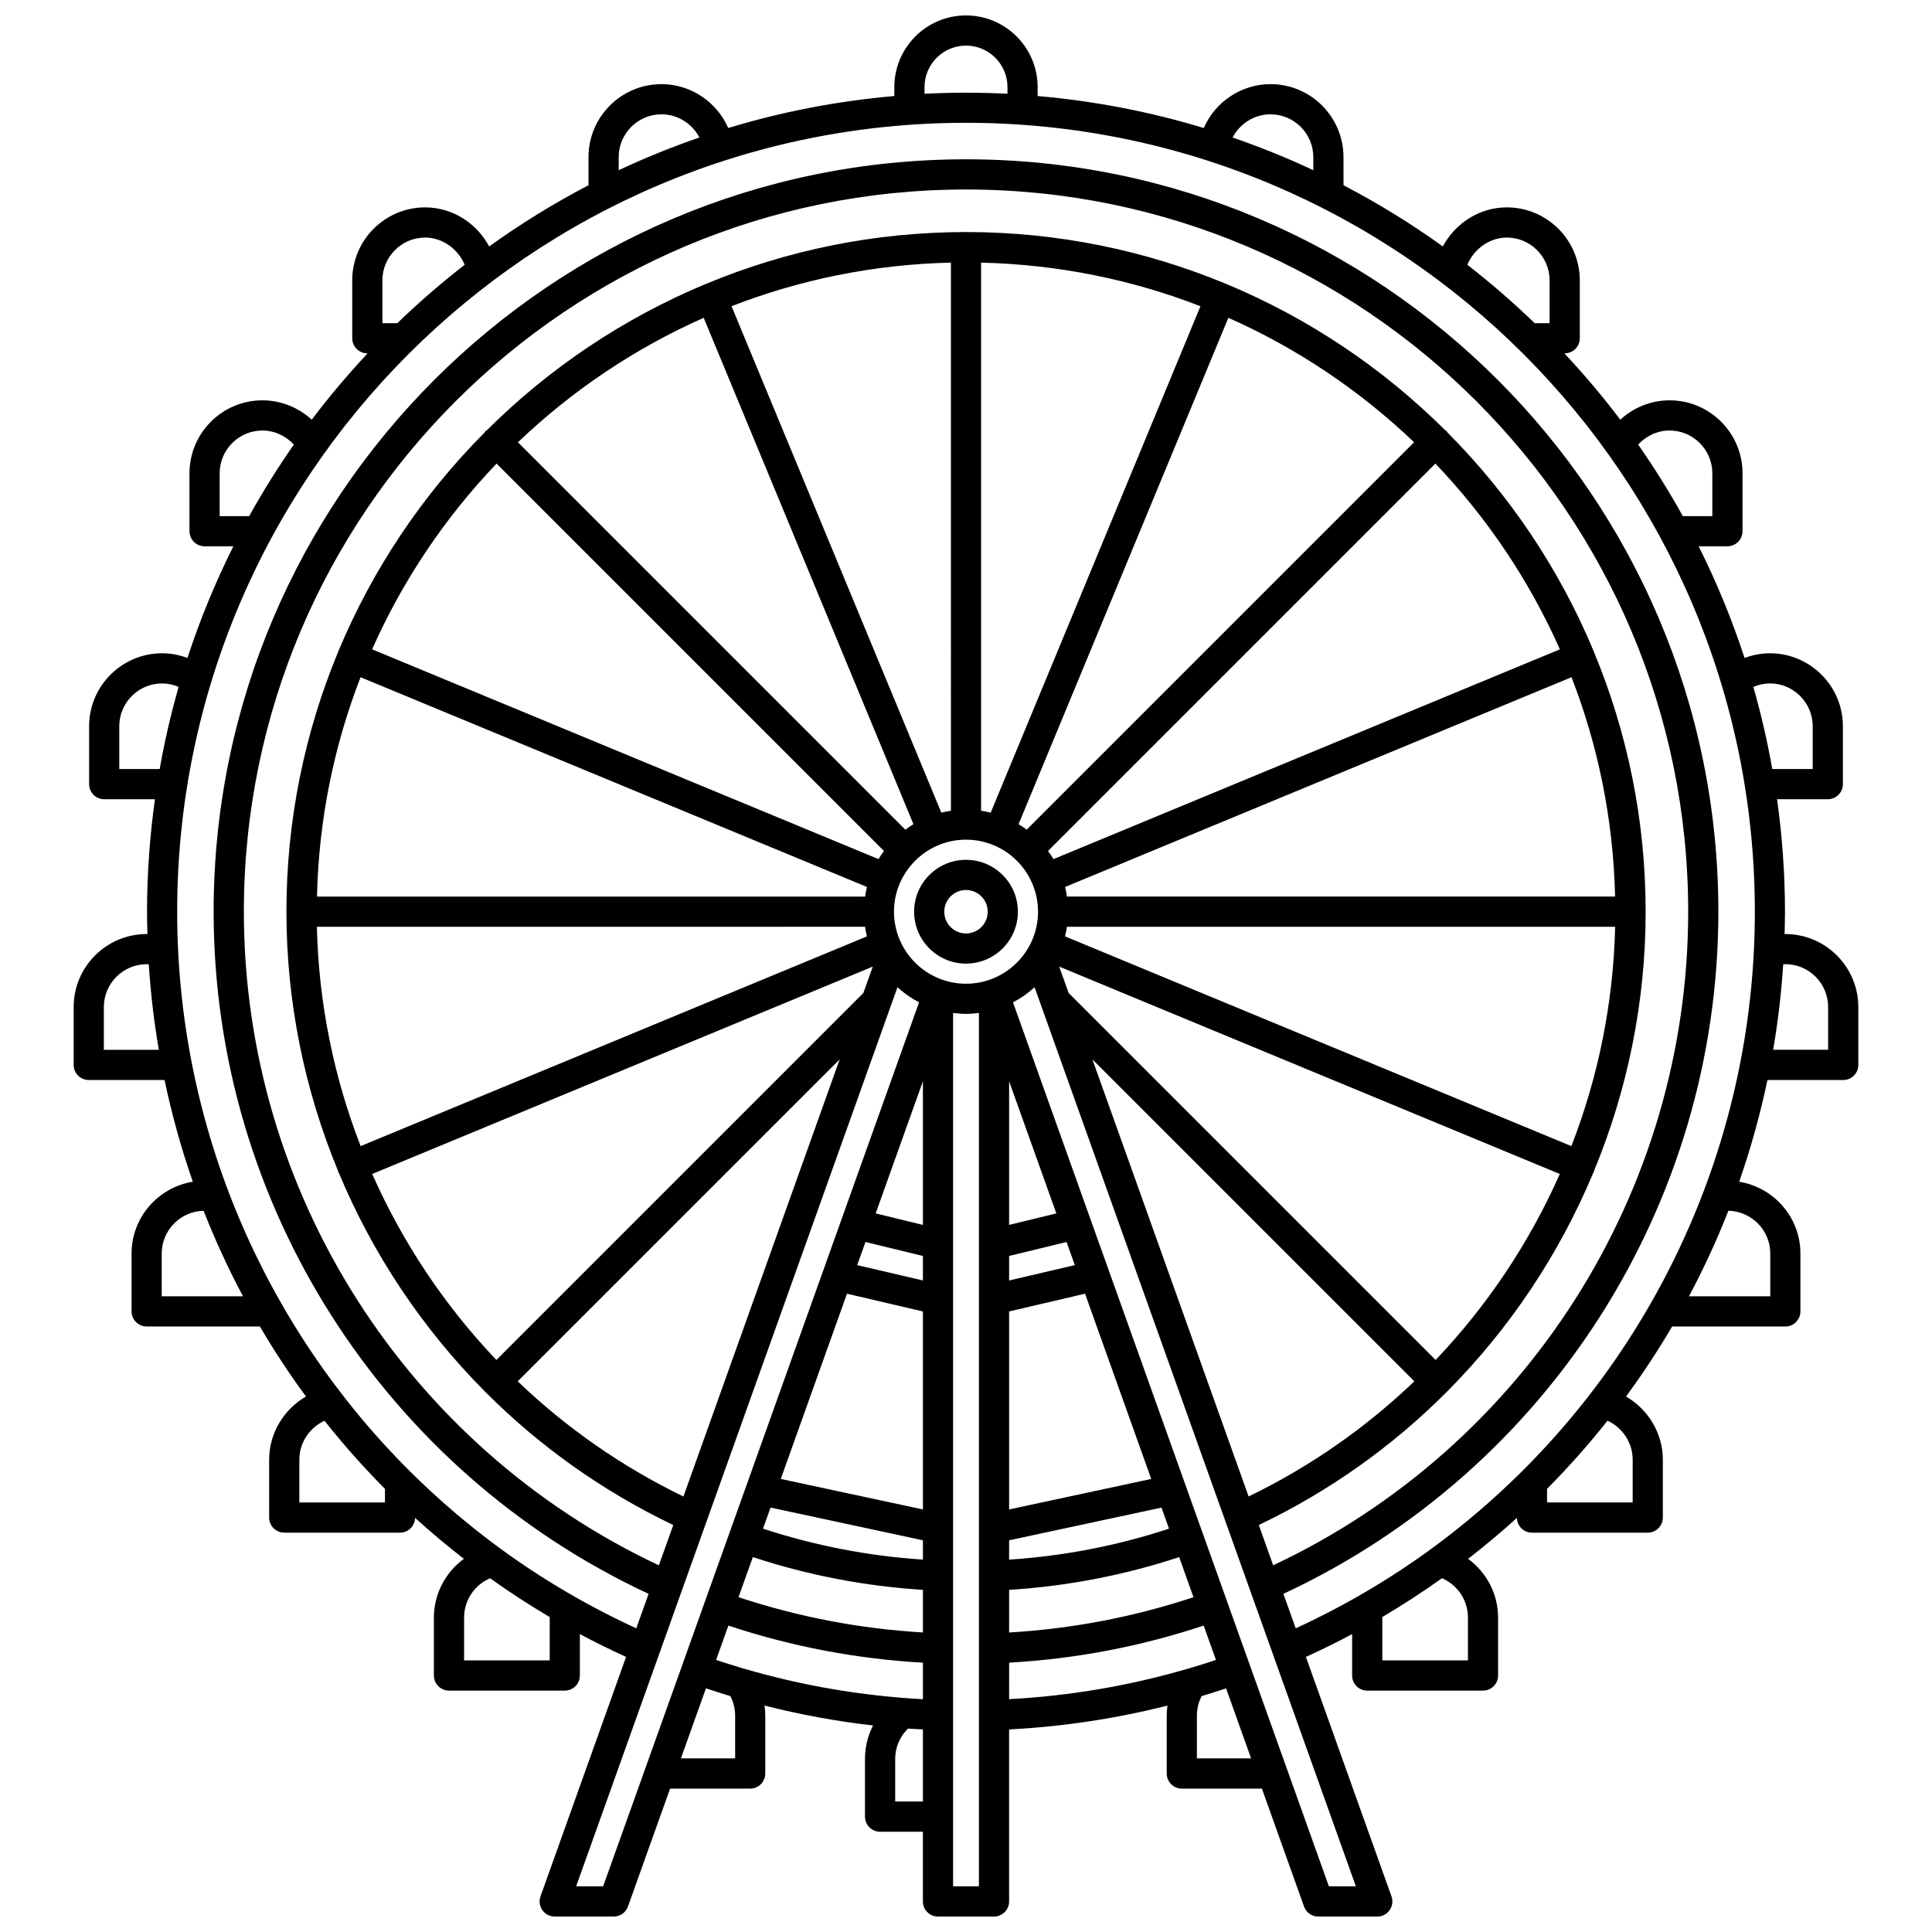 <?xml version="1.0" encoding="UTF-8"?>
<!-- Uploaded to: ICON Repo, www.iconrepo.com, Generator: ICON Repo Mixer Tools -->
<svg width="800px" height="800px" version="1.1" viewBox="144 144 512 512" xmlns="http://www.w3.org/2000/svg">
 <defs>
  <clipPath id="a">
   <path d="m163 148.09h474v503.81h-474z"/>
  </clipPath>
 </defs>
 <path d="m400 371.86c-7.586 0-13.754 6.168-13.754 13.754s6.168 13.754 13.754 13.754 13.754-6.168 13.754-13.754c0-7.582-6.168-13.754-13.754-13.754zm0 19.516c-3.176 0-5.758-2.582-5.758-5.758s2.582-5.758 5.758-5.758 5.758 2.582 5.758 5.758c0 3.172-2.582 5.758-5.758 5.758z"/>
 <g clip-path="url(#a)">
  <path d="m617.13 391.53c-0.066 0-0.133 0.012-0.199 0.016 0.051-1.977 0.109-3.945 0.109-5.934 0-10.117-0.75-20.051-2.094-29.805h13.441c2.207 0 4-1.793 4-4v-15.344c0-10.664-8.676-19.34-19.34-19.34-2.332 0-4.582 0.453-6.719 1.242-3.34-10.215-7.414-20.102-12.168-29.59h7.629c2.207 0 4-1.793 4-4v-15.344c0-10.664-8.676-19.34-19.34-19.34-4.883 0-9.531 1.898-13.059 5.129-4.617-6.125-9.582-11.98-14.805-17.578h0.078c2.207 0 4-1.793 4-4v-15.344c0-10.664-8.676-19.34-19.34-19.34-7.191 0-13.621 4.144-16.957 10.352-8.352-6.004-17.141-11.426-26.32-16.219l-0.008-7.453c0-10.664-8.676-19.34-19.34-19.34-7.781 0-14.668 4.723-17.691 11.629-14.121-4.289-28.848-7.152-44.02-8.477l-0.004-2.371c0-10.473-8.516-18.988-18.984-18.988s-18.988 8.516-18.988 18.988v2.371c-15.168 1.324-29.898 4.184-44.02 8.477-3.027-6.91-9.914-11.629-17.691-11.629-10.664 0-19.34 8.676-19.34 19.34v7.453c-9.176 4.789-17.965 10.211-26.32 16.219-3.336-6.207-9.766-10.352-16.957-10.352-10.664 0-19.34 8.676-19.34 19.34v15.344c0 2.207 1.793 4 4 4h0.078c-5.231 5.598-10.188 11.453-14.805 17.578-3.531-3.227-8.176-5.129-13.059-5.129-10.664 0-19.34 8.676-19.34 19.34v15.344c0 2.207 1.793 4 4 4h7.629c-4.754 9.492-8.828 19.371-12.168 29.59-2.133-0.793-4.387-1.242-6.719-1.242-10.664 0-19.34 8.676-19.34 19.34v15.344c0 2.207 1.793 4 4 4h13.441c-1.348 9.754-2.094 19.688-2.094 29.805 0 1.984 0.055 3.957 0.109 5.934-0.066 0-0.133-0.016-0.199-0.016-10.676 0-19.352 8.676-19.352 19.34v15.344c0 2.207 1.793 4 4 4h20.09c1.926 9.18 4.426 18.18 7.488 26.953-9.18 1.5-16.23 9.43-16.23 19.023v15.344c0 2.207 1.793 4 4 4h30c3.75 6.391 7.828 12.578 12.215 18.555-5.863 3.391-9.758 9.715-9.758 16.734v15.344c0 2.207 1.793 4 4 4h30.684c2.18 0 3.938-1.75 3.984-3.922 4.16 3.781 8.48 7.398 12.941 10.863-4.863 3.559-7.949 9.258-7.949 15.578v15.344c0 2.207 1.793 4 4 4h30.684c2.207 0 4-1.793 4-4v-10.977c4 2.141 8.09 4.141 12.246 6.043l-22.68 63.465c-0.438 1.223-0.25 2.582 0.5 3.652 0.746 1.062 1.969 1.695 3.266 1.695h15.645c1.688 0 3.195-1.062 3.766-2.656l11.168-31.254h21.223c2.207 0 4-1.793 4-4v-15.344c0-0.895-0.074-1.785-0.195-2.66 9.449 2.391 19.043 4.172 28.762 5.266-1.379 2.691-2.141 5.695-2.141 8.828v15.344c0 2.207 1.793 4 4 4h11.344v18.473c0 2.207 1.793 4 4 4h14.848c2.207 0 4-1.793 4-4v-45.586c14.223-0.738 28.262-2.856 41.965-6.32-0.121 0.875-0.195 1.762-0.195 2.66v15.344c0 2.207 1.793 4 4 4h21.223l11.168 31.254c0.57 1.59 2.078 2.656 3.766 2.656h15.645c1.301 0 2.519-0.633 3.266-1.695 0.75-1.062 0.938-2.422 0.5-3.652l-22.68-63.465c4.164-1.898 8.25-3.906 12.246-6.043v10.977c0 2.207 1.793 4 4 4h30.684c2.207 0 4-1.793 4-4v-15.344c0-6.32-3.082-12.016-7.949-15.578 4.461-3.465 8.789-7.082 12.941-10.863 0.043 2.172 1.805 3.922 3.984 3.922h30.684c2.207 0 4-1.793 4-4v-15.344c0-7.016-3.894-13.348-9.758-16.734 4.387-5.973 8.465-12.164 12.215-18.555h30c2.207 0 4-1.793 4-4v-15.344c0-9.598-7.051-17.523-16.23-19.023 3.062-8.773 5.562-17.773 7.488-26.953h20.09c2.207 0 4-1.793 4-4v-15.344c-0.004-10.668-8.684-19.344-19.348-19.344zm-4.09-66.414c6.254 0 11.344 5.09 11.344 11.344v11.344h-10.711c-1.305-7.394-2.984-14.66-5.019-21.777 1.383-0.574 2.856-0.91 4.387-0.91zm-26.598-67.027c6.254 0 11.344 5.09 11.344 11.344v11.344h-7.82c-3.621-6.539-7.586-12.855-11.84-18.961 2.133-2.309 5.121-3.727 8.316-3.727zm-43.129-51.133c6.254 0 11.344 5.086 11.344 11.344v11.344h-3.949c-5.664-5.473-11.625-10.641-17.852-15.477 1.77-4.231 5.934-7.211 10.457-7.211zm-62.617-32.66c6.254 0 11.344 5.09 11.344 11.344v3.469c-6.934-3.262-14.074-6.144-21.383-8.668 1.91-3.676 5.734-6.144 10.039-6.144zm-91.688-7.215c0-6.062 4.93-10.992 10.992-10.992s10.992 4.93 10.992 10.992v1.766c-3.644-0.184-7.305-0.281-10.992-0.281s-7.348 0.098-10.992 0.281zm-81.047 18.559c0-6.254 5.086-11.344 11.344-11.344 4.305 0 8.129 2.473 10.039 6.144-7.309 2.523-14.449 5.41-21.383 8.668zm-62.621 32.66c0-6.254 5.086-11.344 11.344-11.344 4.527 0 8.688 2.984 10.461 7.211-6.231 4.84-12.188 10.004-17.852 15.477h-3.949zm-43.129 62.48v-11.344c0-6.254 5.09-11.344 11.344-11.344 3.195 0 6.188 1.414 8.316 3.731-4.254 6.106-8.219 12.422-11.84 18.961h-7.82zm-26.602 67.027v-11.344c0-6.254 5.09-11.344 11.344-11.344 1.531 0 3.008 0.332 4.383 0.91-2.035 7.117-3.715 14.383-5.019 21.777zm-4.086 74.406v-11.344c0-6.254 5.09-11.344 11.344-11.344 0.191 0 0.375 0.031 0.562 0.039 0.492 7.641 1.383 15.195 2.66 22.648zm15.34 65.324v-11.344c0-6.168 4.957-11.18 11.094-11.32 3.047 7.766 6.539 15.328 10.441 22.664zm36.465 54.629v-11.344c0-4.484 2.707-8.492 6.668-10.305 4.992 6.297 10.34 12.324 16.023 18.051v3.602h-22.691zm66.352 30.516v11.344h-22.688v-11.344c0-4.602 2.758-8.664 6.883-10.426 5.09 3.637 10.359 7.066 15.793 10.277 0 0.051 0.012 0.098 0.012 0.148zm164.12-23.566c-13.699 4.504-27.914 7.258-42.375 8.203v-5.121l40.379-8.664zm-42.375 16.215c15.383-0.965 30.504-3.875 45.066-8.68l3.797 10.625c-15.773 5.231-32.172 8.371-48.863 9.352l0.004-11.297zm0-21.312v-52.469l20.121-4.703 17.543 49.09zm0-60.68v-6.492l15.223-3.703 2.191 6.129zm0-14.723v-38.07l12.516 35.023zm-11.422-63.918c-10.523 0-19.086-8.566-19.086-19.09s8.566-19.086 19.086-19.086 19.086 8.562 19.086 19.086c0 10.527-8.566 19.09-19.086 19.09zm-58.973 181.48c-0.035-0.008-0.066-0.023-0.109-0.031-2.394-0.703-4.777-1.457-7.148-2.246l3.254-9.102c16.637 5.535 33.938 8.832 51.555 9.832v9.676c-16.18-0.871-32.109-3.594-47.551-8.129zm7.172-42.652 40.379 8.664v5.121c-14.465-0.949-28.68-3.703-42.375-8.203zm40.379-74.914-12.516-3.047 12.516-35.023zm-15.223 4.527 15.223 3.703v6.492l-17.414-4.066zm-4.898 13.707 20.121 4.703v52.469l-37.664-8.082zm-24.945 69.797c14.559 4.805 29.676 7.719 45.066 8.68v11.297c-16.695-0.984-33.086-4.121-48.863-9.352zm-18.398-16.055c-16.383-7.93-31.141-18.285-43.918-30.52l85.32-85.32zm-82.48-85.473 132.66-54.953-2.496 6.984-97.254 97.258c-13.727-14.414-24.863-31.105-32.91-49.289zm87.848-226.9 55.59 134.21c-0.742 0.449-1.461 0.926-2.156 1.445l-102.66-102.66c14.297-13.656 30.918-24.871 49.23-32.988zm131.65-3.066-55.586 134.21c-0.836-0.207-1.684-0.375-2.547-0.504v-145.25c20.453 0.469 40.027 4.516 58.133 11.551zm56.613 36.055-102.66 102.66c-0.695-0.516-1.41-0.996-2.156-1.445l55.598-134.2c18.305 8.117 34.93 19.332 49.223 32.988zm38.645 54.879-134.21 55.59c-0.449-0.742-0.926-1.461-1.445-2.156l102.66-102.66c13.652 14.301 24.871 30.926 32.992 49.23zm-32.938 188.32-97.254-97.254-2.496-6.984 132.66 54.953c-8.047 18.18-19.184 34.871-32.91 49.285zm35.984-56.668-134.19-55.582c0.207-0.836 0.375-1.684 0.504-2.547h145.28c-0.473 20.211-4.492 39.836-11.598 58.129zm-133.68-66.129c-0.129-0.863-0.297-1.711-0.504-2.547l134.21-55.59c7.039 18.109 11.078 37.684 11.551 58.133h-145.25zm-30.75-22.754c-0.863 0.129-1.711 0.297-2.547 0.504l-55.594-134.21c18.109-7.039 37.684-11.078 58.137-11.551zm-120.41-91.996 102.66 102.66c-0.516 0.695-0.996 1.41-1.445 2.156l-134.2-55.594c8.117-18.305 19.332-34.93 32.98-49.227zm-36.051 56.613 134.21 55.586c-0.207 0.836-0.375 1.684-0.504 2.547h-145.25c0.469-20.453 4.516-40.023 11.551-58.133zm133.7 66.133c0.129 0.863 0.297 1.711 0.504 2.547l-134.18 55.586c-7.102-18.293-11.129-37.918-11.594-58.129zm145.57 120.46c-12.781 12.234-27.539 22.59-43.918 30.52l-41.402-115.84zm-41.219 38.086c18.703-8.941 35.418-20.875 49.637-35.109 0.035-0.035 0.09-0.043 0.125-0.082 0.039-0.039 0.051-0.094 0.09-0.133 16.566-16.637 29.746-36.367 38.777-58.004 0.051-0.105 0.133-0.184 0.176-0.293 0.039-0.098 0.027-0.199 0.059-0.301 8.848-21.406 13.652-44.66 13.652-68.625 0-24.355-4.883-47.582-13.684-68.793-0.016-0.043-0.008-0.09-0.023-0.133-0.016-0.035-0.047-0.059-0.062-0.094-9.078-21.797-22.305-41.441-38.711-57.93-0.102-0.133-0.148-0.285-0.27-0.402-0.121-0.121-0.277-0.168-0.402-0.27-16.488-16.406-36.133-29.629-57.926-38.711-0.035-0.016-0.059-0.047-0.098-0.062-0.043-0.02-0.094-0.012-0.137-0.027-21.207-8.801-44.434-13.684-68.789-13.684-24.355 0-47.582 4.883-68.789 13.684-0.043 0.016-0.094 0.008-0.137 0.027-0.035 0.016-0.059 0.047-0.098 0.062-21.793 9.078-41.438 22.305-57.926 38.711-0.133 0.102-0.285 0.148-0.402 0.27-0.121 0.121-0.168 0.277-0.27 0.402-16.406 16.488-29.633 36.137-38.711 57.93-0.016 0.035-0.047 0.055-0.062 0.094-0.016 0.043-0.008 0.09-0.023 0.133-8.801 21.207-13.684 44.438-13.684 68.793 0 23.969 4.801 47.219 13.652 68.625 0.031 0.102 0.02 0.199 0.059 0.301 0.043 0.109 0.125 0.188 0.176 0.293 9.031 21.637 22.211 41.363 38.777 58.004 0.035 0.039 0.047 0.094 0.09 0.133 0.035 0.035 0.09 0.047 0.125 0.082 14.219 14.234 30.938 26.172 49.637 35.109l-3.816 10.68c-66.941-31.504-109.98-99.012-109.98-173.23 0-105.53 85.855-191.38 191.38-191.38 105.53 0 191.38 85.855 191.38 191.38 0 74.215-43.031 141.72-109.98 173.23zm-173.76 95.746h-7.152l85.152-238.26c1.723 1.562 3.637 2.914 5.723 4l-56.746 158.79-5.941 16.629v0.004 0.004zm34.98-45.25v11.344h-14.367l6.633-18.562c2.152 0.719 4.305 1.41 6.477 2.062 0.812 1.59 1.258 3.344 1.258 5.156zm42.418 22.777v-11.344c0-3.051 1.254-5.867 3.387-7.984 1.316 0.094 2.641 0.145 3.957 0.211v19.117zm15.344 22.473v-231.45c1.125 0.145 2.262 0.238 3.422 0.238s2.301-0.102 3.422-0.238v149.2c0 0.023-0.012 0.047-0.012 0.07 0 0.016 0.012 0.031 0.012 0.047v36.875c0 0.004-0.004 0.008 0 0.012v0.008 45.238zm14.848-59.27c17.613-0.996 34.914-4.293 51.555-9.832l3.254 9.105c-2.367 0.793-4.746 1.539-7.141 2.242-0.051 0.008-0.098 0.031-0.145 0.039-15.43 4.527-31.352 7.25-47.523 8.121l0.004-9.676zm49.762 25.363v-11.344c0-1.812 0.445-3.566 1.254-5.152 2.172-0.652 4.328-1.344 6.477-2.062l6.633 18.559-14.363-0.004zm34.98 33.906-26.973-75.473-56.746-158.79c2.082-1.082 4-2.434 5.723-4l85.145 238.26zm-12.055-77.508c70.141-32.676 115.27-103.21 115.27-180.79 0-109.94-89.441-199.38-199.38-199.38-109.94 0-199.39 89.441-199.39 199.38 0 77.574 45.133 148.11 115.27 180.79l-3.266 9.141c-12.793-5.891-24.812-12.945-35.914-21.055-0.062-0.039-0.113-0.094-0.18-0.129-8.418-6.16-16.309-12.926-23.645-20.195-0.035-0.039-0.07-0.074-0.113-0.113-38.84-38.57-61.816-91.645-61.816-148.44 0-115.27 93.777-209.05 209.05-209.05 115.27 0 209.05 93.777 209.05 209.05 0 56.793-22.98 109.87-61.82 148.43-0.039 0.035-0.074 0.074-0.113 0.113-7.34 7.277-15.234 14.043-23.66 20.207-0.043 0.027-0.078 0.062-0.125 0.094-11.117 8.121-23.148 15.188-35.953 21.086zm48.902 6.285v11.344h-22.688v-11.344c0-0.051 0.012-0.098 0.012-0.148 5.438-3.211 10.703-6.637 15.793-10.277 4.121 1.762 6.883 5.824 6.883 10.426zm43.66-41.859v11.344h-22.688v-3.602c5.684-5.727 11.027-11.75 16.023-18.051 3.957 1.816 6.664 5.824 6.664 10.309zm36.461-54.629v11.344h-21.535c3.902-7.336 7.394-14.898 10.441-22.664 6.133 0.141 11.094 5.148 11.094 11.32zm15.34-53.98h-14.57c1.273-7.453 2.168-15.008 2.66-22.648 0.188-0.008 0.375-0.039 0.562-0.039 6.254 0 11.344 5.086 11.344 11.344v11.344z"/>
 </g>
</svg>
